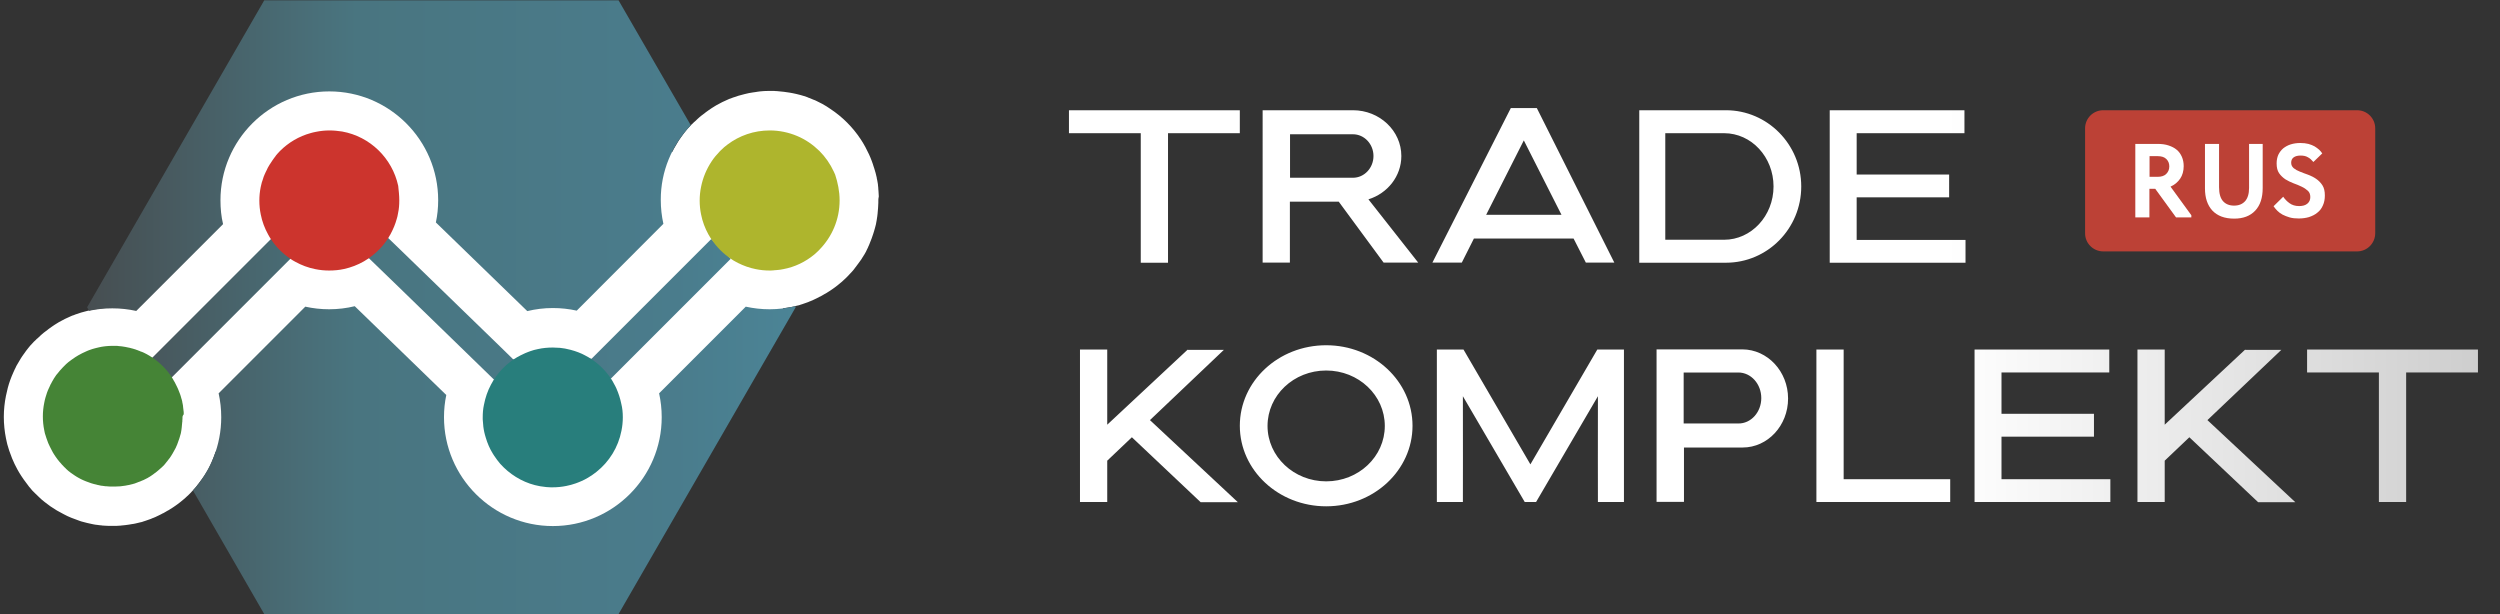 <?xml version="1.0" encoding="UTF-8"?> <svg xmlns="http://www.w3.org/2000/svg" xmlns:xlink="http://www.w3.org/1999/xlink" version="1.1" id="Слой_1" x="0px" y="0px" viewBox="0 0 1632.9 401.3" style="enable-background:new 0 0 1632.9 401.3;" xml:space="preserve"><rect x="0" y="0" width="1632.9" height="401.3" fill="#333333" stroke="none"/> <style type="text/css"> .st0{fill:#FFFFFF;} .st1{fill:url(#SVGID_1_);} .st2{fill:url(#SVGID_00000036219570816051479790000018040042423510494635_);} .st3{fill:#BC4136;} .st4{fill:#CC342D;} .st5{fill:#458436;} .st6{fill:#287E7C;} .st7{fill:#AEB52D;} .st8{fill:url(#SVGID_00000080891680798773214820000000293049828766557075_);} .st9{fill:url(#SVGID_00000124871360140843140610000008193086029938158001_);} </style> <path class="st0" d="M144.4,272.5c0,1.1,0,2.2-0.1,3.3c0,0.1,0,0.2,0,0.2c0,0.6-0.1,1.2-0.1,1.7c-0.1,1.2-0.2,2.3-0.3,3.5 c-0.1,0.6-0.1,1.1-0.2,1.7c-0.1,0.4-0.1,0.8-0.2,1.3c-0.1,0.4-0.1,0.8-0.2,1.3v0c-0.2,0.9-0.3,1.8-0.5,2.7c-0.2,0.8-0.4,1.6-0.6,2.3 c-0.2,0.7-0.4,1.4-0.6,2.1c-0.2,0.5-0.3,1-0.5,1.6c-0.6,2-1.4,4-2.2,6c-0.2,0.5-0.4,1-0.6,1.5c-0.2,0.5-0.4,0.9-0.6,1.3 c0,0,0,0.1,0,0.1l0,0c-0.2,0.5-0.5,0.9-0.7,1.4c-0.2,0.5-0.5,1-0.7,1.5c-0.4,0.7-0.8,1.4-1.2,2.1c0,0,0,0.1-0.1,0.1 c-0.3,0.5-0.6,1.1-1,1.6c-0.4,0.7-0.8,1.4-1.3,2c-0.4,0.6-0.8,1.2-1.3,1.8c-0.4,0.5-0.8,1.1-1.2,1.6c-0.2,0.2-0.3,0.5-0.5,0.7 c-0.3,0.4-0.7,0.8-1,1.3c-0.1,0.1-0.2,0.2-0.3,0.4c-0.4,0.5-0.7,0.9-1.1,1.3c-0.5,0.6-1,1.1-1.5,1.6c-0.5,0.6-1,1.1-1.5,1.6 c-0.4,0.4-0.8,0.8-1.2,1.2c-0.4,0.4-0.8,0.8-1.2,1.1c-0.8,0.8-1.6,1.5-2.5,2.2c-0.6,0.5-1.1,0.9-1.7,1.4c-0.6,0.5-1.1,0.9-1.7,1.3 c-0.5,0.4-0.9,0.7-1.4,1c-0.5,0.4-1.1,0.7-1.6,1.1c-0.6,0.4-1.2,0.8-1.9,1.2c-0.6,0.4-1.2,0.8-1.9,1.1c-0.2,0.1-0.3,0.2-0.5,0.3 c-0.4,0.2-0.8,0.5-1.2,0.7c-0.5,0.3-1,0.6-1.6,0.8c-0.1,0.1-0.2,0.1-0.3,0.2c-0.5,0.3-1.1,0.6-1.6,0.8c-0.6,0.3-1.2,0.6-1.9,0.9 c-0.2,0.1-0.4,0.2-0.6,0.3c-0.2,0.1-0.3,0.1-0.5,0.2c-0.4,0.2-0.8,0.3-1.2,0.5c0,0-0.1,0-0.1,0c-0.4,0.2-0.8,0.3-1.1,0.5 c0,0,0,0,0,0c-0.7,0.3-1.4,0.5-2,0.7c-0.7,0.2-1.3,0.5-2,0.7c-0.3,0.1-0.7,0.2-1,0.3c-0.1,0-0.1,0-0.2,0.1c-0.6,0.2-1.2,0.4-1.9,0.5 c-1,0.2-1.9,0.5-2.9,0.7h0c-0.5,0.1-1,0.2-1.5,0.3c-0.3,0-0.5,0.1-0.8,0.1c-1.5,0.3-3.1,0.5-4.6,0.7c-0.7,0.1-1.3,0.1-2,0.2 c-0.2,0-0.5,0-0.7,0.1c-1.1,0.1-2.2,0.1-3.3,0.2c-0.7,0-1.4,0-2,0c-0.8,0-1.6,0-2.4,0c-0.7,0-1.4-0.1-2.1-0.1 c-0.6,0-1.1-0.1-1.7-0.1c-0.3,0-0.6,0-0.9-0.1c-1.1-0.1-2.3-0.2-3.4-0.4c-0.1,0-0.2,0-0.3,0c-1.1-0.2-2.1-0.3-3.2-0.6 c-0.9-0.2-1.8-0.4-2.7-0.6c-0.9-0.2-1.8-0.5-2.7-0.7c-0.9-0.2-1.8-0.5-2.6-0.8c-1.7-0.6-3.4-1.2-5.1-1.9c-1.7-0.7-3.3-1.4-4.9-2.3 c-0.8-0.4-1.6-0.8-2.4-1.3c-0.7-0.4-1.5-0.8-2.2-1.2c-1.4-0.9-2.8-1.8-4.2-2.7c-0.7-0.5-1.4-1-2-1.5c-0.5-0.4-1.1-0.8-1.6-1.2 c-0.2-0.1-0.3-0.2-0.5-0.4c-0.5-0.4-1.1-0.9-1.6-1.3c-0.1-0.1-0.2-0.2-0.3-0.3c-0.4-0.4-0.9-0.8-1.3-1.2c-0.9-0.8-1.8-1.7-2.7-2.6 c-0.4-0.4-0.7-0.7-1.1-1.1c-0.2-0.2-0.5-0.5-0.7-0.7c-0.4-0.4-0.7-0.8-1-1.2c-0.2-0.2-0.3-0.3-0.4-0.5c-0.5-0.5-0.9-1-1.3-1.6 c-0.5-0.6-1-1.3-1.5-2c-1-1.3-2-2.7-2.9-4.1c-0.9-1.4-1.8-2.8-2.6-4.3c-1.3-2.4-2.5-4.8-3.5-7.3c-0.7-1.7-1.3-3.4-1.9-5.1 c-0.3-1-0.6-2-0.9-3c-0.1-0.3-0.2-0.7-0.3-1c0-0.1-0.1-0.3-0.1-0.4c-0.1-0.4-0.2-0.8-0.3-1.3c-0.2-0.8-0.4-1.6-0.5-2.3 c-0.9-4.5-1.4-9.2-1.4-14c0-4.7,0.5-9.4,1.4-13.8c0.7-3.5,1.6-7,2.8-10.3c0.6-1.7,1.3-3.3,2-4.9c0.3-0.7,0.6-1.3,0.9-2 c0.2-0.3,0.3-0.7,0.5-1c0.2-0.4,0.4-0.7,0.5-1.1c0.2-0.4,0.4-0.8,0.7-1.2c0.3-0.6,0.6-1.1,1-1.7c0.4-0.7,0.9-1.5,1.3-2.2 c0.6-0.9,1.2-1.9,1.9-2.8c0.5-0.7,1-1.4,1.5-2.1c0.5-0.6,0.9-1.2,1.4-1.8c0.9-1.2,1.9-2.3,3-3.4c0.5-0.6,1-1.1,1.6-1.6l0.9-0.9 c0.1-0.2,0.3-0.3,0.5-0.4c0.6-0.6,1.3-1.2,1.9-1.8c0.7-0.7,1.5-1.3,2.3-2c0.4-0.3,0.8-0.6,1.2-0.9c0.4-0.3,0.8-0.6,1.2-0.9 c0.2-0.1,0.4-0.3,0.6-0.5c1.3-1,2.7-1.9,4-2.8c0.5-0.3,1.1-0.7,1.6-1c0.4-0.3,0.9-0.5,1.3-0.8c2.6-1.5,5.3-2.8,8.1-4 c0.5-0.2,0.9-0.4,1.4-0.5c0.5-0.2,1-0.4,1.5-0.6c0.3-0.1,0.6-0.2,1-0.3c1.6-0.6,3.2-1.1,4.9-1.5c0.6-0.2,1.3-0.3,1.9-0.5 c0.9-0.2,1.7-0.4,2.6-0.6c0.8-0.2,1.6-0.3,2.4-0.4c0.7-0.1,1.4-0.2,2.1-0.3c0.4-0.1,0.8-0.1,1.2-0.2c0.5-0.1,1-0.1,1.5-0.2 c1.8-0.2,3.6-0.3,5.5-0.3c0.4,0,0.8,0,1.1,0c0.6,0,1.2,0,1.9,0c0.6,0,1.2,0,1.8,0.1c0.5,0,1.1,0,1.6,0.1c2.5,0.2,5,0.5,7.4,0.9 c0.7,0.1,1.5,0.3,2.2,0.4c0.8,0.2,1.5,0.3,2.3,0.5c0.6,0.1,1.1,0.3,1.6,0.4l1.2,0.3c0.7,0.2,1.3,0.4,2,0.6c0.7,0.2,1.4,0.5,2.1,0.7 c0.1,0,0.1,0,0.2,0.1c0.2,0,0.4,0.1,0.5,0.2c0.1,0,0.1,0,0.2,0.1c0.3,0.1,0.6,0.2,0.9,0.3c0.4,0.1,0.8,0.3,1.2,0.5 c0.7,0.3,1.3,0.6,2,0.8c0.2,0.1,0.5,0.2,0.7,0.3c0.5,0.2,0.9,0.4,1.4,0.7c2,0.9,3.9,2,5.7,3.1c0.3,0.2,0.6,0.4,0.9,0.6 c0.5,0.3,1,0.6,1.5,1c7.9,5.2,14.7,12,19.9,19.9c0.1,0.1,0.1,0.2,0.2,0.3c0.9,1.3,1.6,2.6,2.4,4c0.1,0.2,0.3,0.4,0.4,0.7 c0.2,0.4,0.4,0.8,0.6,1.2c0.2,0.4,0.4,0.8,0.6,1.2c0.4,0.8,0.8,1.6,1.2,2.4c0.4,0.8,0.7,1.6,1,2.3c0.6,1.4,1.1,2.9,1.6,4.3 c0.1,0.2,0.2,0.5,0.2,0.7c0.2,0.6,0.4,1.2,0.6,1.8c0.1,0.3,0.2,0.7,0.3,1c0.2,0.6,0.3,1.1,0.5,1.7c0,0.1,0,0.2,0.1,0.3 c0.2,0.8,0.4,1.6,0.6,2.5c0.1,0.4,0.2,0.7,0.2,1.1c0.1,0.5,0.2,0.9,0.3,1.4c0.1,0.6,0.2,1.1,0.3,1.7c0.1,0.6,0.2,1.1,0.2,1.7 c0.1,0.8,0.2,1.6,0.2,2.4c0,0.4,0.1,0.7,0.1,1.1c0.1,1.1,0.2,2.3,0.2,3.4v0.1C144.4,271.3,144.4,271.9,144.4,272.5z"></path> <path class="st0" d="M432,272.5c0,1.1,0,2.2-0.1,3.3c0,0.1,0,0.2,0,0.2c0,0.6-0.1,1.2-0.1,1.7c-0.1,1.2-0.2,2.3-0.3,3.5 c-0.1,0.6-0.1,1.1-0.2,1.7c-0.1,0.4-0.1,0.8-0.2,1.3c-0.1,0.4-0.1,0.8-0.2,1.3v0c-0.2,0.9-0.3,1.8-0.5,2.7c-0.2,0.8-0.4,1.6-0.6,2.3 c-0.2,0.7-0.4,1.4-0.6,2.1c-0.2,0.5-0.3,1-0.5,1.6c-0.6,2-1.4,4-2.2,6c-0.2,0.5-0.4,1-0.6,1.5c-0.2,0.5-0.4,0.9-0.6,1.3 c0,0,0,0.1,0,0.1l0,0c-0.2,0.5-0.5,0.9-0.7,1.4c-0.2,0.5-0.5,1-0.7,1.5c-0.4,0.7-0.8,1.4-1.2,2.1c0,0,0,0.1-0.1,0.1 c-0.3,0.5-0.6,1.1-1,1.6c-0.4,0.7-0.8,1.4-1.3,2c-0.4,0.6-0.8,1.2-1.3,1.8c-0.4,0.5-0.8,1.1-1.2,1.6c-0.2,0.2-0.3,0.5-0.5,0.7 c-0.3,0.4-0.7,0.8-1,1.3c-0.1,0.1-0.2,0.2-0.3,0.4c-0.4,0.5-0.7,0.9-1.1,1.3c-0.5,0.6-1,1.1-1.5,1.6c-0.5,0.6-1,1.1-1.5,1.6 c-0.4,0.4-0.8,0.8-1.2,1.2c-0.4,0.4-0.8,0.8-1.2,1.1c-0.8,0.8-1.6,1.5-2.5,2.2c-0.6,0.5-1.1,0.9-1.7,1.4c-0.6,0.5-1.1,0.9-1.7,1.3 c-0.5,0.4-0.9,0.7-1.4,1c-0.5,0.4-1.1,0.7-1.6,1.1c-0.6,0.4-1.2,0.8-1.9,1.2c-0.6,0.4-1.2,0.8-1.9,1.1c-0.2,0.1-0.3,0.2-0.5,0.3 c-0.4,0.2-0.8,0.5-1.2,0.7c-0.5,0.3-1,0.6-1.6,0.8c-0.1,0.1-0.2,0.1-0.3,0.2c-0.5,0.3-1.1,0.6-1.6,0.8c-0.6,0.3-1.2,0.6-1.9,0.9 c-0.2,0.1-0.4,0.2-0.6,0.3c-0.2,0.1-0.3,0.1-0.5,0.2c-0.4,0.2-0.8,0.3-1.2,0.5c0,0-0.1,0-0.1,0c-0.4,0.2-0.8,0.3-1.1,0.5 c0,0,0,0,0,0c-0.7,0.3-1.4,0.5-2,0.7c-0.7,0.2-1.3,0.5-2,0.7c-0.3,0.1-0.7,0.2-1,0.3c-0.1,0-0.1,0-0.2,0.1c-0.6,0.2-1.2,0.4-1.9,0.5 c-1,0.2-1.9,0.5-2.9,0.7h0c-0.5,0.1-1,0.2-1.5,0.3c-0.3,0-0.5,0.1-0.8,0.1c-1.5,0.3-3.1,0.5-4.6,0.7c-0.7,0.1-1.3,0.1-2,0.2 c-0.2,0-0.5,0-0.7,0.1c-1.1,0.1-2.2,0.1-3.3,0.2c-0.7,0-1.4,0-2,0c-0.8,0-1.6,0-2.4,0c-0.7,0-1.4-0.1-2.1-0.1 c-0.6,0-1.1-0.1-1.7-0.1c-0.3,0-0.6,0-0.9-0.1c-1.1-0.1-2.3-0.2-3.4-0.4c-0.1,0-0.2,0-0.3,0c-1.1-0.2-2.1-0.3-3.2-0.6 c-0.9-0.2-1.8-0.4-2.7-0.6c-0.9-0.2-1.8-0.5-2.7-0.7c-0.9-0.2-1.8-0.5-2.6-0.8c-1.7-0.6-3.4-1.2-5.1-1.9c-1.7-0.7-3.3-1.4-4.9-2.3 c-0.8-0.4-1.6-0.8-2.4-1.3c-0.7-0.4-1.5-0.8-2.2-1.2c-1.4-0.9-2.8-1.8-4.2-2.7c-0.7-0.5-1.4-1-2-1.5c-0.5-0.4-1.1-0.8-1.6-1.2 c-0.2-0.1-0.3-0.2-0.5-0.4c-0.5-0.4-1.1-0.9-1.6-1.3c-0.1-0.1-0.2-0.2-0.3-0.3c-0.4-0.4-0.9-0.8-1.3-1.2c-0.9-0.8-1.8-1.7-2.7-2.6 c-0.4-0.4-0.7-0.7-1.1-1.1c-0.2-0.2-0.5-0.5-0.7-0.7c-0.4-0.4-0.7-0.8-1-1.2c-0.2-0.2-0.3-0.3-0.4-0.5c-0.5-0.5-0.9-1-1.3-1.6 c-0.5-0.6-1-1.3-1.5-2c-1-1.3-2-2.7-2.9-4.1c-0.9-1.4-1.8-2.8-2.6-4.3c-1.3-2.4-2.5-4.8-3.5-7.3c-0.7-1.7-1.3-3.4-1.9-5.1 c-0.3-1-0.6-2-0.9-3c-0.1-0.3-0.2-0.7-0.3-1c0-0.1-0.1-0.3-0.1-0.4c-0.1-0.4-0.2-0.8-0.3-1.3c-0.2-0.8-0.4-1.6-0.5-2.3 c-0.9-4.5-1.4-9.2-1.4-14c0-4.7,0.5-9.4,1.4-13.8c0.7-3.5,1.6-7,2.8-10.3c0.6-1.7,1.3-3.3,2-4.9c0.3-0.7,0.6-1.3,0.9-2 c0.2-0.3,0.3-0.7,0.5-1c0.2-0.4,0.4-0.7,0.5-1.1c0.2-0.4,0.4-0.8,0.7-1.2c0.3-0.6,0.6-1.1,1-1.7c0.4-0.7,0.9-1.5,1.3-2.2 c0.6-0.9,1.2-1.9,1.9-2.8c0.5-0.7,1-1.4,1.5-2.1c0.5-0.6,0.9-1.2,1.4-1.8c0.9-1.2,1.9-2.3,3-3.4c0.5-0.6,1-1.1,1.6-1.6l0.9-0.9 c0.1-0.2,0.3-0.3,0.5-0.4c0.6-0.6,1.3-1.2,1.9-1.8c0.7-0.7,1.5-1.3,2.3-2c0.4-0.3,0.8-0.6,1.2-0.9c0.4-0.3,0.8-0.6,1.2-0.9 c0.2-0.1,0.4-0.3,0.6-0.5c1.3-1,2.7-1.9,4-2.8c0.5-0.3,1.1-0.7,1.6-1c0.4-0.3,0.9-0.5,1.3-0.8c2.6-1.5,5.3-2.8,8.1-4 c0.5-0.2,0.9-0.4,1.4-0.5c0.5-0.2,1-0.4,1.5-0.6c0.3-0.1,0.6-0.2,1-0.3c1.6-0.6,3.2-1.1,4.9-1.5c0.6-0.2,1.3-0.3,1.9-0.5 c0.9-0.2,1.7-0.4,2.6-0.6c0.8-0.2,1.6-0.3,2.4-0.4c0.7-0.1,1.4-0.2,2.1-0.3c0.4-0.1,0.8-0.1,1.2-0.2c0.5-0.1,1-0.1,1.5-0.2 c1.8-0.2,3.6-0.3,5.5-0.3c0.4,0,0.8,0,1.1,0c0.6,0,1.2,0,1.9,0c0.6,0,1.2,0,1.8,0.1c0.5,0,1.1,0,1.6,0.1c2.5,0.2,5,0.5,7.4,0.9 c0.7,0.1,1.5,0.3,2.2,0.4c0.8,0.2,1.5,0.3,2.3,0.5c0.6,0.1,1.1,0.3,1.6,0.4l1.2,0.3c0.7,0.2,1.3,0.4,2,0.6c0.7,0.2,1.4,0.5,2.1,0.7 c0.1,0,0.1,0,0.2,0.1c0.2,0,0.4,0.1,0.5,0.2c0.1,0,0.1,0,0.2,0.1c0.3,0.1,0.6,0.2,0.9,0.3c0.4,0.1,0.8,0.3,1.2,0.5 c0.7,0.3,1.3,0.6,2,0.8c0.2,0.1,0.5,0.2,0.7,0.3c0.5,0.2,0.9,0.4,1.4,0.7c2,0.9,3.9,2,5.7,3.1c0.3,0.2,0.6,0.4,0.9,0.6 c0.5,0.3,1,0.6,1.5,1c7.9,5.2,14.7,12,19.9,19.9c0.1,0.1,0.1,0.2,0.2,0.3c0.9,1.3,1.6,2.6,2.4,4c0.1,0.2,0.3,0.4,0.4,0.7 c0.2,0.4,0.4,0.8,0.6,1.2c0.2,0.4,0.4,0.8,0.6,1.2c0.4,0.8,0.8,1.6,1.2,2.4c0.4,0.8,0.7,1.6,1,2.3c0.6,1.4,1.1,2.9,1.6,4.3 c0.1,0.2,0.2,0.5,0.2,0.7c0.2,0.6,0.4,1.2,0.6,1.8c0.1,0.3,0.2,0.7,0.3,1c0.2,0.6,0.3,1.1,0.5,1.7c0,0.1,0,0.2,0.1,0.3 c0.2,0.8,0.4,1.6,0.6,2.5c0.1,0.4,0.2,0.7,0.2,1.1c0.1,0.5,0.2,0.9,0.3,1.4c0.1,0.6,0.2,1.1,0.3,1.7c0.1,0.6,0.2,1.1,0.2,1.7 c0.1,0.8,0.2,1.6,0.2,2.4c0,0.4,0.1,0.7,0.1,1.1c0.1,1.1,0.2,2.3,0.2,3.4v0.1C432,271.3,432,271.9,432,272.5z"></path> <path class="st0" d="M573.7,130.9c0,1.1,0,2.2-0.1,3.3c0,0.1,0,0.2,0,0.2c0,0.6-0.1,1.2-0.1,1.7c-0.1,1.2-0.2,2.3-0.3,3.5 c-0.1,0.6-0.1,1.1-0.2,1.7c-0.1,0.4-0.1,0.8-0.2,1.3c-0.1,0.4-0.1,0.8-0.2,1.3v0c-0.2,0.9-0.3,1.8-0.5,2.7c-0.2,0.8-0.4,1.6-0.6,2.3 c-0.2,0.7-0.4,1.4-0.6,2.1c-0.2,0.5-0.3,1-0.5,1.6c-0.6,2-1.4,4-2.2,6c-0.2,0.5-0.4,1-0.6,1.5c-0.2,0.5-0.4,0.9-0.6,1.3 c0,0,0,0.1,0,0.1l0,0c-0.2,0.5-0.5,0.9-0.7,1.4c-0.2,0.5-0.5,1-0.7,1.5c-0.4,0.7-0.8,1.4-1.2,2.1c0,0,0,0.1-0.1,0.1 c-0.3,0.5-0.6,1.1-1,1.6c-0.4,0.7-0.8,1.4-1.3,2c-0.4,0.6-0.8,1.2-1.3,1.8c-0.4,0.5-0.8,1.1-1.2,1.6c-0.2,0.2-0.3,0.5-0.5,0.7 c-0.3,0.4-0.7,0.8-1,1.3c-0.1,0.1-0.2,0.2-0.3,0.4c-0.4,0.5-0.7,0.9-1.1,1.3c-0.5,0.6-1,1.1-1.5,1.6c-0.5,0.6-1,1.1-1.5,1.6 c-0.4,0.4-0.8,0.8-1.2,1.2c-0.4,0.4-0.8,0.8-1.2,1.1c-0.8,0.8-1.6,1.5-2.5,2.2c-0.6,0.5-1.1,0.9-1.7,1.4c-0.6,0.5-1.1,0.9-1.7,1.3 c-0.5,0.4-0.9,0.7-1.4,1c-0.5,0.4-1.1,0.7-1.6,1.1c-0.6,0.4-1.2,0.8-1.9,1.2c-0.6,0.4-1.2,0.8-1.9,1.1c-0.2,0.1-0.3,0.2-0.5,0.3 c-0.4,0.2-0.8,0.5-1.2,0.7c-0.5,0.3-1,0.6-1.6,0.8c-0.1,0.1-0.2,0.1-0.3,0.2c-0.5,0.3-1.1,0.6-1.6,0.8c-0.6,0.3-1.2,0.6-1.9,0.9 c-0.2,0.1-0.4,0.2-0.6,0.3c-0.2,0.1-0.3,0.1-0.5,0.2c-0.4,0.2-0.8,0.3-1.2,0.5c0,0-0.1,0-0.1,0c-0.4,0.2-0.8,0.3-1.1,0.5 c0,0,0,0,0,0c-0.7,0.3-1.4,0.5-2,0.7c-0.7,0.2-1.3,0.5-2,0.7c-0.3,0.1-0.7,0.2-1,0.3c-0.1,0-0.1,0-0.2,0.1c-0.6,0.2-1.2,0.4-1.9,0.5 c-1,0.2-1.9,0.5-2.9,0.7h0c-0.5,0.1-1,0.2-1.5,0.3c-0.3,0-0.5,0.1-0.8,0.1c-1.5,0.3-3.1,0.5-4.6,0.7c-0.7,0.1-1.3,0.1-2,0.2 c-0.2,0-0.5,0-0.7,0.1c-1.1,0.1-2.2,0.1-3.3,0.2c-0.7,0-1.4,0-2,0c-0.8,0-1.6,0-2.4,0c-0.7,0-1.4-0.1-2.1-0.1 c-0.6,0-1.1-0.1-1.7-0.1c-0.3,0-0.6,0-0.9-0.1c-1.1-0.1-2.3-0.2-3.4-0.4c-0.1,0-0.2,0-0.3,0c-1.1-0.2-2.1-0.3-3.2-0.6 c-0.9-0.2-1.8-0.4-2.7-0.6c-0.9-0.2-1.8-0.5-2.7-0.7c-0.9-0.2-1.8-0.5-2.6-0.8c-1.7-0.6-3.4-1.2-5.1-1.9c-1.7-0.7-3.3-1.4-4.9-2.3 c-0.8-0.4-1.6-0.8-2.4-1.3c-0.7-0.4-1.5-0.8-2.2-1.2c-1.4-0.9-2.8-1.8-4.2-2.7c-0.7-0.5-1.4-1-2-1.5c-0.5-0.4-1.1-0.8-1.6-1.2 c-0.2-0.1-0.3-0.2-0.5-0.4c-0.5-0.4-1.1-0.9-1.6-1.3c-0.1-0.1-0.2-0.2-0.3-0.3c-0.4-0.4-0.9-0.8-1.3-1.2c-0.9-0.8-1.8-1.7-2.7-2.6 c-0.4-0.4-0.7-0.7-1.1-1.1c-0.2-0.2-0.5-0.5-0.7-0.7c-0.4-0.4-0.7-0.8-1-1.2c-0.2-0.2-0.3-0.3-0.4-0.5c-0.5-0.5-0.9-1-1.3-1.6 c-0.5-0.6-1-1.3-1.5-2c-1-1.3-2-2.7-2.9-4.1c-0.9-1.4-1.8-2.8-2.6-4.3c-1.3-2.4-2.5-4.8-3.5-7.3c-0.7-1.7-1.3-3.4-1.9-5.1 c-0.3-1-0.6-2-0.9-3c-0.1-0.3-0.2-0.7-0.3-1c0-0.1-0.1-0.3-0.1-0.4c-0.1-0.4-0.2-0.8-0.3-1.3c-0.2-0.8-0.4-1.6-0.5-2.3 c-0.9-4.5-1.4-9.2-1.4-14c0-4.7,0.5-9.4,1.4-13.8c0.7-3.5,1.6-7,2.8-10.3c0.6-1.7,1.3-3.3,2-4.9c0.3-0.7,0.6-1.3,0.9-2 c0.2-0.3,0.3-0.7,0.5-1c0.2-0.4,0.4-0.7,0.5-1.1c0.2-0.4,0.4-0.8,0.7-1.2c0.3-0.6,0.6-1.1,1-1.7c0.4-0.7,0.9-1.5,1.3-2.2 c0.6-0.9,1.2-1.9,1.9-2.8c0.5-0.7,1-1.4,1.5-2.1c0.5-0.6,0.9-1.2,1.4-1.8c0.9-1.2,1.9-2.3,3-3.4c0.5-0.6,1-1.1,1.6-1.6l0.9-0.9 c0.1-0.2,0.3-0.3,0.5-0.4c0.6-0.6,1.3-1.2,1.9-1.8c0.7-0.7,1.5-1.3,2.3-2c0.4-0.3,0.8-0.6,1.2-0.9c0.4-0.3,0.8-0.6,1.2-0.9 c0.2-0.1,0.4-0.3,0.6-0.5c1.3-1,2.7-1.9,4-2.8c0.5-0.3,1.1-0.7,1.6-1c0.4-0.3,0.9-0.5,1.3-0.8c2.6-1.5,5.3-2.8,8.1-4 c0.5-0.2,0.9-0.4,1.4-0.5c0.5-0.2,1-0.4,1.5-0.6c0.3-0.1,0.6-0.2,1-0.3c1.6-0.6,3.2-1.1,4.9-1.5c0.6-0.2,1.3-0.3,1.9-0.5 c0.9-0.2,1.7-0.4,2.6-0.6c0.8-0.2,1.6-0.3,2.4-0.4c0.7-0.1,1.4-0.2,2.1-0.3c0.4-0.1,0.8-0.1,1.2-0.2c0.5-0.1,1-0.1,1.5-0.2 c1.8-0.2,3.6-0.3,5.5-0.3c0.4,0,0.8,0,1.1,0c0.6,0,1.2,0,1.9,0c0.6,0,1.2,0,1.8,0.1c0.5,0,1.1,0,1.6,0.1c2.5,0.2,5,0.5,7.4,0.9 c0.7,0.1,1.5,0.3,2.2,0.4c0.8,0.2,1.5,0.3,2.3,0.5c0.6,0.1,1.1,0.3,1.6,0.4l1.2,0.3c0.7,0.2,1.3,0.4,2,0.6c0.7,0.2,1.4,0.5,2.1,0.7 c0.1,0,0.1,0,0.2,0.1c0.2,0,0.4,0.1,0.5,0.2c0.1,0,0.1,0,0.2,0.1c0.3,0.1,0.6,0.2,0.9,0.3c0.4,0.1,0.8,0.3,1.2,0.5 c0.7,0.3,1.3,0.6,2,0.8c0.2,0.1,0.5,0.2,0.7,0.3c0.5,0.2,0.9,0.4,1.4,0.7c2,0.9,3.9,2,5.7,3.1c0.3,0.2,0.6,0.4,0.9,0.6 c0.5,0.3,1,0.6,1.5,1c7.9,5.2,14.7,12,19.9,19.9c0.1,0.1,0.1,0.2,0.2,0.3c0.9,1.3,1.6,2.6,2.4,4c0.1,0.2,0.3,0.4,0.4,0.7 c0.2,0.4,0.4,0.8,0.6,1.2c0.2,0.4,0.4,0.8,0.6,1.2c0.4,0.8,0.8,1.6,1.2,2.4c0.4,0.8,0.7,1.6,1,2.3c0.6,1.4,1.1,2.9,1.6,4.3 c0.1,0.2,0.2,0.5,0.2,0.7c0.2,0.6,0.4,1.2,0.6,1.8c0.1,0.3,0.2,0.7,0.3,1c0.2,0.6,0.3,1.1,0.5,1.7c0,0.1,0,0.2,0.1,0.3 c0.2,0.8,0.4,1.6,0.6,2.5c0.1,0.4,0.2,0.7,0.2,1.1c0.1,0.5,0.2,0.9,0.3,1.4c0.1,0.6,0.2,1.1,0.3,1.7c0.1,0.6,0.2,1.1,0.2,1.7 c0.1,0.8,0.2,1.6,0.2,2.4c0,0.4,0.1,0.7,0.1,1.1c0.1,1.1,0.2,2.3,0.2,3.4v0.1C573.7,129.7,573.7,130.3,573.7,130.9z"></path> <path class="st0" d="M286,130.9c0,1.1,0,2.2-0.1,3.3c0,0.1,0,0.2,0,0.2c0,0.6-0.1,1.2-0.1,1.7c-0.1,1.2-0.2,2.3-0.3,3.5 c-0.1,0.6-0.1,1.1-0.2,1.7c-0.1,0.4-0.1,0.8-0.2,1.3c-0.1,0.4-0.1,0.8-0.2,1.3v0c-0.2,0.9-0.3,1.8-0.5,2.7c-0.2,0.8-0.4,1.6-0.6,2.3 c-0.2,0.7-0.4,1.4-0.6,2.1c-0.2,0.5-0.3,1-0.5,1.6c-0.6,2-1.4,4-2.2,6c-0.2,0.5-0.4,1-0.6,1.5c-0.2,0.5-0.4,0.9-0.6,1.3 c0,0,0,0.1,0,0.1l0,0c-0.2,0.5-0.5,0.9-0.7,1.4c-0.2,0.5-0.5,1-0.7,1.5c-0.4,0.7-0.8,1.4-1.2,2.1c0,0,0,0.1-0.1,0.1 c-0.3,0.5-0.6,1.1-1,1.6c-0.4,0.7-0.8,1.4-1.3,2c-0.4,0.6-0.8,1.2-1.3,1.8c-0.4,0.5-0.8,1.1-1.2,1.6c-0.2,0.2-0.3,0.5-0.5,0.7 c-0.3,0.4-0.7,0.8-1,1.3c-0.1,0.1-0.2,0.2-0.3,0.4c-0.4,0.5-0.7,0.9-1.1,1.3c-0.5,0.6-1,1.1-1.5,1.6c-0.5,0.6-1,1.1-1.5,1.6 c-0.4,0.4-0.8,0.8-1.2,1.2c-0.4,0.4-0.8,0.8-1.2,1.1c-0.8,0.8-1.6,1.5-2.5,2.2c-0.6,0.5-1.1,0.9-1.7,1.4c-0.6,0.5-1.1,0.9-1.7,1.3 c-0.5,0.4-0.9,0.7-1.4,1c-0.5,0.4-1.1,0.7-1.6,1.1c-0.6,0.4-1.2,0.8-1.9,1.2c-0.6,0.4-1.2,0.8-1.9,1.1c-0.2,0.1-0.3,0.2-0.5,0.3 c-0.4,0.2-0.8,0.5-1.2,0.7c-0.5,0.3-1,0.6-1.6,0.8c-0.1,0.1-0.2,0.1-0.3,0.2c-0.5,0.3-1.1,0.6-1.6,0.8c-0.6,0.3-1.2,0.6-1.9,0.9 c-0.2,0.1-0.4,0.2-0.6,0.3c-0.2,0.1-0.3,0.1-0.5,0.2c-0.4,0.2-0.8,0.3-1.2,0.5c0,0-0.1,0-0.1,0c-0.4,0.2-0.8,0.3-1.1,0.5 c0,0,0,0,0,0c-0.7,0.3-1.4,0.5-2,0.7c-0.7,0.2-1.3,0.5-2,0.7c-0.3,0.1-0.7,0.2-1,0.3c-0.1,0-0.1,0-0.2,0.1c-0.6,0.2-1.2,0.4-1.9,0.5 c-1,0.2-1.9,0.5-2.9,0.7h0c-0.5,0.1-1,0.2-1.5,0.3c-0.3,0-0.5,0.1-0.8,0.1c-1.5,0.3-3.1,0.5-4.6,0.7c-0.7,0.1-1.3,0.1-2,0.2 c-0.2,0-0.5,0-0.7,0.1c-1.1,0.1-2.2,0.1-3.3,0.2c-0.7,0-1.4,0-2,0c-0.8,0-1.6,0-2.4,0c-0.7,0-1.4-0.1-2.1-0.1 c-0.6,0-1.1-0.1-1.7-0.1c-0.3,0-0.6,0-0.9-0.1c-1.1-0.1-2.3-0.2-3.4-0.4c-0.1,0-0.2,0-0.3,0c-1.1-0.2-2.1-0.3-3.2-0.6 c-0.9-0.2-1.8-0.4-2.7-0.6c-0.9-0.2-1.8-0.5-2.7-0.7c-0.9-0.2-1.8-0.5-2.6-0.8c-1.7-0.6-3.4-1.2-5.1-1.9c-1.7-0.7-3.3-1.4-4.9-2.3 c-0.8-0.4-1.6-0.8-2.4-1.3c-0.7-0.4-1.5-0.8-2.2-1.2c-1.4-0.9-2.8-1.8-4.2-2.7c-0.7-0.5-1.4-1-2-1.5c-0.5-0.4-1.1-0.8-1.6-1.2 c-0.2-0.1-0.3-0.2-0.5-0.4c-0.5-0.4-1.1-0.9-1.6-1.3c-0.1-0.1-0.2-0.2-0.3-0.3c-0.4-0.4-0.9-0.8-1.3-1.2c-0.9-0.8-1.8-1.7-2.7-2.6 c-0.4-0.4-0.7-0.7-1.1-1.1c-0.2-0.2-0.5-0.5-0.7-0.7c-0.4-0.4-0.7-0.8-1-1.2c-0.2-0.2-0.3-0.3-0.4-0.5c-0.5-0.5-0.9-1-1.3-1.6 c-0.5-0.6-1-1.3-1.5-2c-1-1.3-2-2.7-2.9-4.1c-0.9-1.4-1.8-2.8-2.6-4.3c-1.3-2.4-2.5-4.8-3.5-7.3c-0.7-1.7-1.3-3.4-1.9-5.1 c-0.3-1-0.6-2-0.9-3c-0.1-0.3-0.2-0.7-0.3-1c0-0.1-0.1-0.3-0.1-0.4c-0.1-0.4-0.2-0.8-0.3-1.3c-0.2-0.8-0.4-1.6-0.5-2.3 c-0.9-4.5-1.4-9.2-1.4-14c0-4.7,0.5-9.4,1.4-13.8c0.7-3.5,1.6-7,2.8-10.3c0.6-1.7,1.3-3.3,2-4.9c0.3-0.7,0.6-1.3,0.9-2 c0.2-0.3,0.3-0.7,0.5-1c0.2-0.4,0.4-0.7,0.5-1.1c0.2-0.4,0.4-0.8,0.7-1.2c0.3-0.6,0.6-1.1,1-1.7c0.4-0.7,0.9-1.5,1.3-2.2 c0.6-0.9,1.2-1.9,1.9-2.8c0.5-0.7,1-1.4,1.5-2.1c0.5-0.6,0.9-1.2,1.4-1.8c0.9-1.2,1.9-2.3,3-3.4c0.5-0.6,1-1.1,1.6-1.6l0.9-0.9 c0.1-0.2,0.3-0.3,0.5-0.4c0.6-0.6,1.3-1.2,1.9-1.8c0.7-0.7,1.5-1.3,2.3-2c0.4-0.3,0.8-0.6,1.2-0.9c0.4-0.3,0.8-0.6,1.2-0.9 c0.2-0.1,0.4-0.3,0.6-0.5c1.3-1,2.7-1.9,4-2.8c0.5-0.3,1.1-0.7,1.6-1c0.4-0.3,0.9-0.5,1.3-0.8c2.6-1.5,5.3-2.8,8.1-4 c0.5-0.2,0.9-0.4,1.4-0.5c0.5-0.2,1-0.4,1.5-0.6c0.3-0.1,0.6-0.2,1-0.3c1.6-0.6,3.2-1.1,4.9-1.5c0.6-0.2,1.3-0.3,1.9-0.5 c0.9-0.2,1.7-0.4,2.6-0.6c0.8-0.2,1.6-0.3,2.4-0.4c0.7-0.1,1.4-0.2,2.1-0.3c0.4-0.1,0.8-0.1,1.2-0.2c0.5-0.1,1-0.1,1.5-0.2 c1.8-0.2,3.6-0.3,5.5-0.3c0.4,0,0.8,0,1.1,0c0.6,0,1.2,0,1.9,0c0.6,0,1.2,0,1.8,0.1c0.5,0,1.1,0,1.6,0.1c2.5,0.2,5,0.5,7.4,0.9 c0.7,0.1,1.5,0.3,2.2,0.4c0.8,0.2,1.5,0.3,2.3,0.5c0.6,0.1,1.1,0.3,1.6,0.4l1.2,0.3c0.7,0.2,1.3,0.4,2,0.6c0.7,0.2,1.4,0.5,2.1,0.7 c0.1,0,0.1,0,0.2,0.1c0.2,0,0.4,0.1,0.5,0.2c0.1,0,0.1,0,0.2,0.1c0.3,0.1,0.6,0.2,0.9,0.3c0.4,0.1,0.8,0.3,1.2,0.5 c0.7,0.3,1.3,0.6,2,0.8c0.2,0.1,0.5,0.2,0.7,0.3c0.5,0.2,0.9,0.4,1.4,0.7c2,0.9,3.9,2,5.7,3.1c0.3,0.2,0.6,0.4,0.9,0.6 c0.5,0.3,1,0.6,1.5,1c7.9,5.2,14.7,12,19.9,19.9c0.1,0.1,0.1,0.2,0.2,0.3c0.9,1.3,1.6,2.6,2.4,4c0.1,0.2,0.3,0.4,0.4,0.7 c0.2,0.4,0.4,0.8,0.6,1.2c0.2,0.4,0.4,0.8,0.6,1.2c0.4,0.8,0.8,1.6,1.2,2.4c0.4,0.8,0.7,1.6,1,2.3c0.6,1.4,1.1,2.9,1.6,4.3 c0.1,0.2,0.2,0.5,0.2,0.7c0.2,0.6,0.4,1.2,0.6,1.8c0.1,0.3,0.2,0.7,0.3,1c0.2,0.6,0.3,1.1,0.5,1.7c0,0.1,0,0.2,0.1,0.3 c0.2,0.8,0.4,1.6,0.6,2.5c0.1,0.4,0.2,0.7,0.2,1.1c0.1,0.5,0.2,0.9,0.3,1.4c0.1,0.6,0.2,1.1,0.3,1.7c0.1,0.6,0.2,1.1,0.2,1.7 c0.1,0.8,0.2,1.6,0.2,2.4c0,0.4,0.1,0.7,0.1,1.1c0.1,1.1,0.2,2.3,0.2,3.4v0.1C286,129.7,286,130.3,286,130.9z"></path> <path class="st0" d="M134.3,104.1c-1.1,1.6-77.4,134.1-77.4,134.1l112.3,76.1c0,0,129.9,59.1,131.5,59.1c1.6,0,76.4-14.3,76.4-14.3 l62.1-44.8l38-72.3l80.7-95.6l-4.4-40.8l-51-28l-42.4,7.5l-17.2,14.1l-48.5-0.7l-120-26.6l-51.2-20.2h-67.8L134.3,104.1z"></path> <linearGradient id="SVGID_1_" gradientUnits="userSpaceOnUse" x1="56.89" y1="200.667" x2="519.76" y2="200.667"> <stop offset="0" style="stop-color:#474E51"></stop> <stop offset="0.38" style="stop-color:#497580"></stop> <stop offset="0.83" style="stop-color:#4A7C8C"></stop> <stop offset="1" style="stop-color:#4B8496"></stop> </linearGradient> <path class="st1" d="M519.4,200c-5.4,1.3-11,2-16.7,2c-5.4,0-10.6-0.6-15.6-1.7l-56.6,56.6c1.1,5,1.7,10.2,1.7,15.6 c0,39.2-31.9,71.1-71.1,71.1c-39.2,0-71.1-31.9-71.1-71.1c0-5,0.5-9.8,1.5-14.5L231.7,200c-5.3,1.3-10.9,2-16.7,2 c-5.4,0-10.6-0.6-15.6-1.7l-56.6,56.6c1.1,5,1.7,10.2,1.7,15.6c0,18.4-7,35.2-18.5,47.8l46.6,80.8H404l115.7-200.4L519.4,200z M451.2,81.8L404,0.2H172.6L56.9,200.7l1.3,2.3c4.9-1.1,10-1.6,15.2-1.6c5.4,0,10.6,0.6,15.6,1.7l56.7-56.7 c-1.2-5-1.7-10.2-1.7-15.6c0-39.2,31.9-71.1,71.1-71.1c39.2,0,71.1,31.9,71.1,71.1c0,5-0.5,9.8-1.5,14.5l59.7,57.9 c5.4-1.3,10.9-2,16.7-2c5.4,0,10.6,0.6,15.6,1.7l56.6-56.7c-1.1-5-1.7-10.2-1.7-15.6C431.5,111.9,439,94.6,451.2,81.8z M477.3,169 l-78.2,78.2l-76.6,0.6l-18-17.5L258.9,186l-18-17.4l-51.2,0.4l-8.6,8.6l-9.1,9.1l-60.4,60.4l-12.8-12.8l78.2-78.2l76.6-0.6l8.8,8.5 l64.1,62.2l8.7,8.5l51.2-0.4l78.2-78.2L477.3,169z"></path> <g> <linearGradient id="SVGID_00000122720389340387890370000009648870861056927125_" gradientUnits="userSpaceOnUse" x1="698.246" y1="200.666" x2="1618.496" y2="200.666"> <stop offset="0" style="stop-color:#FFFFFF"></stop> <stop offset="0.17" style="stop-color:#FFFFFF"></stop> <stop offset="0.623" style="stop-color:#FFFFFF"></stop> <stop offset="1" style="stop-color:#CECECE"></stop> </linearGradient> <path style="fill:url(#SVGID_00000122720389340387890370000009648870861056927125_);" d="M698.2,87V72h111.6v15h-46.9v84.6h-17.8 V87L698.2,87z M1195.1,72v99.6h88.7v-14.9h-71.1v-27.8h60.4V114h-60.4V87h70.4V72H1195.1z M1289.7,228.3v99.6h88.7v-14.9h-71.1 v-27.8h60.4v-14.9h-60.4v-27h70.4v-15H1289.7z M1204.2,228.3h-17.8v99.6h87.4v-14.9h-69.6V228.3z M1553.8,243.3v84.6h17.8v-84.6 h46.9v-15h-111.6v15L1553.8,243.3z M866.2,242c-21.2,0-38.3,16.2-38.3,36.2s17.2,36.2,38.3,36.2c21.2,0,38.3-16.2,38.3-36.2 S887.4,242,866.2,242z M922.6,278.1c0,29-25.2,52.6-56.4,52.6c-31.1,0-56.4-23.5-56.4-52.6s25.2-52.6,56.4-52.6 C897.4,225.5,922.6,249.1,922.6,278.1z M1054.4,171.5h-18.6l-8-15.7h-65.1l-7.9,15.7h-19.2l51.2-100.9h17L1054.4,171.5z M1019.9,140.3l-24.6-48.6l-24.6,48.6H1019.9z M775.8,228.3l-52.6,49.1v-49.1h-17.8v99.6h17.8v-27l16.1-15.3l0,0l44.9,42.4l0,0 h24.3l0,0l-57.4-53.6l0,0l48.3-45.9H775.8z M1466.5,228.3l-52.6,49.1v-49.1h-17.8v99.6h17.8v-27l16.1-15.3h0l44.9,42.4l0,0h24.3 l0,0l-57.4-53.6l0,0l48.3-45.9H1466.5z M955.9,228.3h-17.4v99.6c0,0,17,0,17,0c0.1,0,0-52.5,0-69.1l40.4,69.1h3.7l0,0h3.7 l40.4-69.1c0,16.6-0.1,69.1,0,69.1c0.1,0,17,0,17,0v-99.6h-17.4l-43.7,75L955.9,228.3z M1167.9,260.3c0,17.7-13.3,32-29.7,32h-38.3 v35.5H1082v-99.6h56.1C1154.5,228.3,1167.9,242.6,1167.9,260.3z M1150.4,260c0-9.2-6.7-16.7-15-16.7h-35.7v33.3h35.7 C1143.7,276.7,1150.4,269.2,1150.4,260z M1176.5,121.8c0,27.5-22,49.8-49.2,49.8h-56.6V72h56.6C1154.4,72,1176.5,94.3,1176.5,121.8 z M1158.4,121.8c0-19.2-14.4-34.8-32.3-34.8h-38.4v69.6h38.4C1143.9,156.6,1158.4,141,1158.4,121.8z M926.3,171.5h-22.6l-29.3-39.8 h-31.9v39.8h-17.8V72h59c17.4,0,31.6,13.4,31.6,29.9c0,13.2-9,24.4-21.5,28.3L926.3,171.5z M897.1,101.9c0-7.8-6-14.2-13.4-14.2 h-41.1v28.4h41.1C891.1,116.1,897.1,109.7,897.1,101.9z"></path> </g> <g> <path class="st3" d="M1539.6,164.2h-165.9c-6.5,0-11.8-5.3-11.8-11.8V83.8c0-6.5,5.3-11.8,11.8-11.8h165.9 c6.5,0,11.8,5.3,11.8,11.8v68.5C1551.4,158.9,1546.1,164.2,1539.6,164.2z"></path> <g> <path class="st0" d="M1409.4,94c2.6,0,4.9,0.3,7,1c2.1,0.7,3.9,1.6,5.3,2.8c1.5,1.2,2.6,2.8,3.4,4.6c0.8,1.8,1.2,3.9,1.2,6.1 c0,3.2-0.8,6-2.3,8.2c-1.6,2.3-3.6,4-6.3,5.2l13.6,18.7v1.4h-10l-13.6-18.7h-3.8v18.7h-9.2V94H1409.4z M1409.2,115.5 c2.5,0,4.4-0.6,5.7-1.9c1.3-1.3,2-2.9,2-4.9c0-1.9-0.6-3.5-1.9-4.8c-1.3-1.3-3.2-1.9-5.6-1.9h-5.4v13.5H1409.2z"></path> <path class="st0" d="M1459.3,142.8c-6.3,0-11-1.8-14.3-5.3c-3.2-3.5-4.8-8.3-4.8-14.4V94h9.2v28.3c0,4.2,0.9,7.2,2.6,9.1 c1.7,1.9,4.1,2.9,7.2,2.9c3.1,0,5.5-1,7.2-2.9c1.7-1.9,2.6-4.8,2.6-8.6V94h8.9v28.8c0,6.4-1.6,11.3-4.9,14.8 C1469.7,141.1,1465.1,142.8,1459.3,142.8z"></path> <path class="st0" d="M1501.4,142.7c-2.2,0-4.2-0.2-5.9-0.7c-1.7-0.5-3.2-1.1-4.6-1.8c-1.3-0.7-2.5-1.6-3.4-2.5c-1-1-1.8-2-2.5-3 l6.3-6.2c1.1,1.6,2.4,3,4.1,4.2c1.6,1.2,3.7,1.9,6.3,1.9c2.3,0,4.1-0.5,5.4-1.6c1.3-1.1,1.9-2.5,1.9-4.3c0-1.7-0.5-3.1-1.6-4.1 c-1.1-1-2.4-1.9-4.1-2.7c-1.6-0.8-3.4-1.5-5.3-2.2c-1.9-0.7-3.6-1.6-5.3-2.6c-1.6-1.1-3-2.4-4.1-4c-1.1-1.6-1.6-3.7-1.6-6.4 c0-2.1,0.4-4,1.1-5.6c0.8-1.6,1.8-3,3.2-4.2c1.4-1.1,3-2,4.9-2.6c1.9-0.6,4-0.9,6.3-0.9c2,0,3.7,0.2,5.3,0.6c1.5,0.4,2.9,1,4,1.6 c1.1,0.7,2.1,1.4,3,2.2c0.8,0.8,1.5,1.6,2,2.4l-5.8,5.6c-1.1-1.3-2.2-2.4-3.6-3.1c-1.3-0.8-2.9-1.1-4.8-1.1 c-1.9,0-3.4,0.4-4.5,1.2c-1.1,0.8-1.6,2-1.6,3.5c0,1.5,0.6,2.6,1.6,3.5c1.1,0.9,2.5,1.7,4.1,2.3c1.6,0.7,3.4,1.3,5.3,2 c1.9,0.7,3.7,1.6,5.3,2.7c1.6,1.1,3,2.5,4.1,4.2c1.1,1.7,1.6,3.9,1.6,6.7c0,2.4-0.4,4.6-1.3,6.5c-0.8,1.9-2,3.5-3.6,4.7 c-1.5,1.3-3.4,2.2-5.5,2.9C1506.1,142.4,1503.8,142.7,1501.4,142.7z"></path> </g> </g> <path class="st4" d="M260.8,130.9c0,2.8-0.2,5.6-0.8,8.3v0c-0.1,0.7-0.3,1.4-0.4,2.1c-0.1,0.4-0.2,0.7-0.3,1.1 c-0.1,0.2-0.1,0.5-0.2,0.7c-0.9,3.3-2.2,6.4-3.8,9.4c-0.2,0.5-0.5,0.9-0.8,1.4c-0.3,0.5-0.5,0.9-0.8,1.4c-3.4,5.5-8,10.1-13.3,13.7 c-0.9,0.6-1.8,1.2-2.7,1.7c-4,2.3-8.4,4-13,5h0c-3.1,0.7-6.4,1-9.7,1c-3.1,0-6.1-0.3-9-0.9c-4.7-0.9-9.1-2.6-13.1-4.8 c-0.5-0.3-1.1-0.6-1.6-0.9c-0.5-0.3-1-0.6-1.4-0.9c-0.1,0-0.1-0.1-0.1-0.1h0c-5.1-3.4-9.4-7.7-12.8-12.8c-0.3-0.5-0.7-1.1-1-1.6 c-0.3-0.5-0.6-1.1-0.9-1.6c-2.2-4-3.9-8.4-4.8-13.1c-0.6-2.9-0.9-5.9-0.9-9c0-3,0.3-6,0.9-8.9c0.1-0.6,0.2-1.1,0.4-1.7 c0.1-0.5,0.2-1,0.4-1.6c0-0.1,0-0.1,0.1-0.2c0.2-0.5,0.3-1,0.5-1.5c0.2-0.5,0.3-1.1,0.5-1.6c0.2-0.6,0.4-1.1,0.7-1.7 c0.2-0.4,0.4-0.9,0.6-1.3c0.1-0.1,0.1-0.2,0.2-0.4c0.2-0.4,0.4-0.8,0.6-1.2c0.2-0.4,0.4-0.8,0.6-1.3c0.3-0.6,0.7-1.3,1.1-1.9 c0.2-0.4,0.5-0.8,0.8-1.2c0.3-0.5,0.6-0.9,0.9-1.4c0.4-0.6,0.8-1.1,1.2-1.7c0.4-0.5,0.8-1,1.2-1.6c0-0.1,0.1-0.1,0.1-0.2 c0.4-0.5,0.8-0.9,1.2-1.4c0,0,0.1-0.1,0.1-0.1c0.5-0.5,0.9-1,1.4-1.5c5.5-5.5,12.4-9.6,20.1-11.7c1.1-0.3,2.2-0.6,3.4-0.8 c2.9-0.6,5.8-0.9,8.9-0.9c2.8,0,5.5,0.3,8.2,0.7c18.2,3.3,32.7,17.4,36.6,35.5C260.4,124.4,260.8,127.6,260.8,130.9z"></path> <path class="st5" d="M119.2,272.5c0,0.7,0,1.4-0.1,2.1c0,0,0,0.1,0,0.2c0,0.4,0,0.8-0.1,1.1c-0.1,0.8-0.1,1.5-0.2,2.2 c0,0.4-0.1,0.7-0.1,1.1c0,0.3-0.1,0.5-0.1,0.8c0,0.3-0.1,0.5-0.1,0.8v0c-0.1,0.6-0.2,1.2-0.3,1.8c-0.1,0.5-0.2,1-0.4,1.5 c-0.1,0.5-0.2,0.9-0.4,1.4c-0.1,0.3-0.2,0.7-0.3,1c-0.4,1.3-0.9,2.6-1.4,3.9c-0.1,0.3-0.3,0.6-0.4,0.9c-0.1,0.3-0.2,0.6-0.4,0.9 c0,0,0,0.1,0,0.1l0,0c-0.1,0.3-0.3,0.6-0.5,0.9c-0.1,0.3-0.3,0.6-0.5,0.9c-0.2,0.5-0.5,0.9-0.8,1.4c0,0,0,0.1,0,0.1 c-0.2,0.4-0.4,0.7-0.6,1c-0.3,0.4-0.5,0.9-0.8,1.3c-0.3,0.4-0.5,0.8-0.8,1.2c-0.2,0.3-0.5,0.7-0.8,1c-0.1,0.1-0.2,0.3-0.3,0.4 c-0.2,0.3-0.4,0.5-0.6,0.8c-0.1,0.1-0.1,0.2-0.2,0.2c-0.2,0.3-0.5,0.6-0.7,0.9c-0.3,0.4-0.6,0.7-0.9,1.1c-0.3,0.4-0.6,0.7-1,1 c-0.2,0.3-0.5,0.5-0.8,0.8c-0.2,0.2-0.5,0.5-0.8,0.7c-0.5,0.5-1.1,1-1.6,1.4c-0.4,0.3-0.7,0.6-1.1,0.9c-0.4,0.3-0.7,0.6-1.1,0.8 c-0.3,0.2-0.6,0.4-0.9,0.7c-0.3,0.2-0.7,0.5-1,0.7c-0.4,0.3-0.8,0.5-1.2,0.8c-0.4,0.2-0.8,0.5-1.2,0.7c-0.1,0.1-0.2,0.1-0.3,0.2 c-0.3,0.1-0.5,0.3-0.8,0.4c-0.3,0.2-0.7,0.4-1,0.5c-0.1,0-0.2,0.1-0.2,0.1c-0.4,0.2-0.7,0.4-1.1,0.5c-0.4,0.2-0.8,0.4-1.2,0.5 c-0.1,0.1-0.2,0.1-0.4,0.2c-0.1,0-0.2,0.1-0.3,0.1c-0.2,0.1-0.5,0.2-0.8,0.3c0,0-0.1,0-0.1,0c-0.2,0.1-0.5,0.2-0.7,0.3c0,0,0,0,0,0 c-0.4,0.2-0.9,0.3-1.3,0.5c-0.4,0.2-0.9,0.3-1.3,0.4c-0.2,0.1-0.4,0.1-0.6,0.2c0,0-0.1,0-0.1,0c-0.4,0.1-0.8,0.2-1.2,0.3 c-0.6,0.2-1.2,0.3-1.9,0.4h0c-0.3,0.1-0.7,0.1-1,0.2c-0.2,0-0.3,0.1-0.5,0.1c-1,0.2-2,0.3-3,0.4c-0.4,0-0.9,0.1-1.3,0.1 c-0.2,0-0.3,0-0.5,0c-0.7,0-1.4,0.1-2.1,0.1c-0.4,0-0.9,0-1.3,0c-0.5,0-1,0-1.6,0c-0.5,0-0.9,0-1.4-0.1c-0.4,0-0.7,0-1.1-0.1 c-0.2,0-0.4,0-0.6,0c-0.7-0.1-1.5-0.2-2.2-0.3c-0.1,0-0.1,0-0.2,0c-0.7-0.1-1.4-0.2-2-0.4c-0.6-0.1-1.2-0.2-1.7-0.4 c-0.6-0.1-1.2-0.3-1.7-0.4c-0.6-0.2-1.1-0.3-1.7-0.5c-1.1-0.4-2.2-0.8-3.3-1.2c-1.1-0.4-2.1-0.9-3.2-1.4c-0.5-0.3-1-0.5-1.5-0.8 c-0.5-0.3-0.9-0.5-1.4-0.8c-0.9-0.6-1.8-1.1-2.7-1.8c-0.4-0.3-0.9-0.6-1.3-0.9c-0.4-0.3-0.7-0.5-1-0.8c-0.1-0.1-0.2-0.2-0.3-0.2 c-0.3-0.3-0.7-0.6-1-0.9c-0.1,0-0.1-0.1-0.2-0.2c-0.3-0.2-0.6-0.5-0.8-0.8c-0.6-0.5-1.2-1.1-1.7-1.7c-0.2-0.2-0.5-0.5-0.7-0.7 c-0.2-0.2-0.3-0.3-0.4-0.5c-0.2-0.2-0.5-0.5-0.7-0.8c-0.1-0.1-0.2-0.2-0.3-0.3c-0.3-0.3-0.6-0.7-0.8-1c-0.3-0.4-0.7-0.8-1-1.3 c-0.6-0.9-1.3-1.7-1.8-2.6c-0.6-0.9-1.1-1.8-1.6-2.8c-0.8-1.5-1.6-3.1-2.3-4.7c-0.4-1.1-0.8-2.2-1.2-3.3c-0.2-0.6-0.4-1.3-0.6-1.9 c-0.1-0.2-0.1-0.4-0.2-0.6c0-0.1-0.1-0.2-0.1-0.3c-0.1-0.3-0.1-0.5-0.2-0.8c-0.1-0.5-0.2-1-0.3-1.5c-0.6-2.9-0.9-5.9-0.9-9 c0-3,0.3-6,0.9-8.9c0.4-2.3,1.1-4.5,1.8-6.6c0.4-1.1,0.8-2.1,1.3-3.1c0.2-0.4,0.4-0.8,0.6-1.3c0.1-0.2,0.2-0.4,0.3-0.7 c0.1-0.2,0.2-0.5,0.4-0.7c0.1-0.3,0.3-0.5,0.4-0.8c0.2-0.4,0.4-0.7,0.6-1.1c0.3-0.5,0.6-0.9,0.8-1.4c0.4-0.6,0.8-1.2,1.2-1.8 c0.3-0.5,0.6-0.9,1-1.3c0.3-0.4,0.6-0.8,0.9-1.1c0.6-0.8,1.2-1.5,1.9-2.2c0.3-0.4,0.7-0.7,1-1.1l0.6-0.6c0.1-0.1,0.2-0.2,0.3-0.3 c0.4-0.4,0.8-0.8,1.2-1.2c0.5-0.4,1-0.8,1.5-1.3c0.2-0.2,0.5-0.4,0.8-0.6c0.2-0.2,0.5-0.4,0.8-0.6c0.1-0.1,0.3-0.2,0.4-0.3 c0.8-0.6,1.7-1.2,2.6-1.8c0.3-0.2,0.7-0.4,1-0.6c0.3-0.2,0.6-0.3,0.8-0.5c1.7-1,3.4-1.8,5.2-2.6c0.3-0.1,0.6-0.2,0.9-0.4 c0.3-0.1,0.6-0.2,1-0.4c0.2-0.1,0.4-0.1,0.6-0.2c1-0.4,2.1-0.7,3.2-1c0.4-0.1,0.8-0.2,1.2-0.3c0.6-0.1,1.1-0.3,1.7-0.4 c0.5-0.1,1-0.2,1.5-0.3c0.4-0.1,0.9-0.1,1.3-0.2c0.3,0,0.5-0.1,0.8-0.1c0.3,0,0.6-0.1,0.9-0.1c1.2-0.1,2.4-0.2,3.6-0.2 c0.2,0,0.5,0,0.7,0c0.4,0,0.8,0,1.2,0c0.4,0,0.8,0,1.2,0c0.3,0,0.7,0,1,0.1c1.6,0.1,3.2,0.3,4.8,0.6c0.5,0.1,0.9,0.2,1.4,0.3 c0.5,0.1,1,0.2,1.5,0.3c0.4,0.1,0.7,0.2,1.1,0.3l0.8,0.2c0.4,0.1,0.9,0.3,1.3,0.4c0.5,0.1,0.9,0.3,1.4,0.5c0,0,0.1,0,0.1,0 c0.1,0,0.2,0.1,0.3,0.1c0,0,0.1,0,0.1,0.1c0.2,0.1,0.4,0.1,0.6,0.2c0.2,0.1,0.5,0.2,0.8,0.3c0.4,0.2,0.8,0.4,1.3,0.5 c0.2,0.1,0.3,0.1,0.5,0.2c0.3,0.1,0.6,0.3,0.9,0.4c1.3,0.6,2.5,1.3,3.7,2c0.2,0.1,0.4,0.2,0.6,0.4c0.3,0.2,0.7,0.4,1,0.6 c5.1,3.4,9.4,7.7,12.8,12.8c0,0.1,0.1,0.1,0.1,0.2c0.5,0.8,1.1,1.7,1.5,2.6c0.1,0.1,0.2,0.3,0.3,0.4c0.1,0.2,0.3,0.5,0.4,0.8 c0.1,0.3,0.3,0.5,0.4,0.8c0.3,0.5,0.5,1,0.8,1.6c0.2,0.5,0.4,1,0.7,1.5c0.4,0.9,0.7,1.8,1.1,2.8c0.1,0.2,0.1,0.3,0.2,0.5 c0.1,0.4,0.2,0.8,0.4,1.2c0.1,0.2,0.1,0.4,0.2,0.7c0.1,0.4,0.2,0.7,0.3,1.1c0,0.1,0,0.1,0.1,0.2c0.1,0.5,0.3,1.1,0.4,1.6 c0,0.2,0.1,0.5,0.1,0.7c0.1,0.3,0.1,0.6,0.2,0.9c0.1,0.4,0.1,0.7,0.2,1.1c0.1,0.4,0.1,0.7,0.1,1.1c0.1,0.5,0.1,1,0.2,1.6 c0,0.2,0,0.5,0.1,0.7c0.1,0.7,0.1,1.5,0.1,2.2v0.1C119.2,271.7,119.2,272.1,119.2,272.5z"></path> <path class="st6" d="M406.8,272.5c0,3-0.3,6-0.9,8.9c-2.1,10.8-8,20.2-16.3,26.8c-0.9,0.7-1.8,1.4-2.7,2c0,0,0,0,0,0 c-0.9,0.6-1.9,1.2-2.8,1.8c-1.5,0.9-2.9,1.6-4.5,2.3c-1.2,0.5-2.3,1-3.5,1.4c-2,0.7-4.1,1.3-6.2,1.7c-2.9,0.6-5.9,0.9-8.9,0.9 c-1,0-2.1,0-3.1-0.1c-0.7,0-1.4-0.1-2.1-0.2c-1-0.1-2-0.3-3-0.4c-4.6-0.8-8.9-2.3-12.9-4.4c-4-2.1-7.6-4.7-10.8-7.8 c-1.6-1.5-3.1-3.2-4.4-5c-0.7-0.9-1.3-1.8-1.9-2.7c-0.3-0.5-0.6-0.9-0.9-1.4c-2-3.2-3.5-6.7-4.6-10.4c-0.4-1.2-0.7-2.5-1-3.7 c-0.2-1.2-0.5-2.3-0.6-3.5c-0.2-1.6-0.3-3.2-0.4-4.8c0-0.4,0-0.8,0-1.2c0-2.9,0.2-5.6,0.8-8.3v0c0.9-4.7,2.4-9.1,4.6-13.2 c0.5-1,1.1-2,1.7-3c3.4-5.3,7.8-9.9,13-13.4c0.2-0.1,0.4-0.3,0.6-0.4c0.3-0.2,0.6-0.4,1-0.6c0.4-0.3,0.9-0.6,1.4-0.8 c1-0.6,2-1.1,3.1-1.6c1-0.5,2.1-1,3.2-1.4c0.5-0.2,1.1-0.4,1.6-0.6c0.8-0.3,1.7-0.5,2.5-0.8c0.9-0.2,1.7-0.4,2.6-0.6h0 c3.1-0.7,6.4-1,9.7-1c1.5,0,3.1,0.1,4.6,0.2c0,0,0,0,0,0c0.8,0.1,1.5,0.2,2.2,0.3c0.7,0.1,1.5,0.2,2.2,0.4c3.5,0.7,6.9,1.8,10,3.2 c0.5,0.2,1.1,0.5,1.6,0.8c0.5,0.3,1,0.5,1.5,0.8c0.4,0.2,0.8,0.4,1.1,0.6c0.1,0.1,0.2,0.1,0.3,0.2c0.4,0.3,0.9,0.5,1.3,0.8 c5.4,3.5,10,8.1,13.5,13.5c0.3,0.4,0.6,0.9,0.8,1.3c0,0,0.1,0.1,0.1,0.2c0.2,0.4,0.5,0.8,0.7,1.3c0.6,1,1.1,2,1.6,3.1 c1.4,3.2,2.5,6.5,3.2,10C406.5,266.4,406.8,269.4,406.8,272.5z"></path> <path class="st7" d="M548.4,130.9c0,12.5-5,23.8-13.1,32.1c-0.4,0.5-0.9,0.9-1.4,1.4c-0.5,0.4-1,0.9-1.4,1.3 c-0.2,0.2-0.5,0.4-0.7,0.6c-5.7,4.7-12.6,8.1-20.2,9.5c-1.4,0.3-2.8,0.5-4.3,0.6c-0.5,0.1-1,0.1-1.4,0.1c-0.2,0-0.5,0-0.8,0.1 c0,0,0,0,0,0c-0.5,0-1,0.1-1.6,0.1c-0.3,0-0.5,0-0.8,0c-3.1,0-6.1-0.3-9-0.9c-4.1-0.8-8-2.2-11.6-4c-0.5-0.3-1-0.5-1.5-0.8 c-0.5-0.3-1.1-0.6-1.6-0.9c-0.5-0.3-1-0.6-1.5-1c0,0,0,0,0,0c-5.1-3.4-9.4-7.7-12.8-12.8c0,0,0-0.1-0.1-0.1 c-0.2-0.3-0.5-0.7-0.7-1.1c-0.4-0.6-0.8-1.3-1.2-2c-2.2-4-3.9-8.4-4.8-13.1c-0.6-2.9-0.9-5.9-0.9-9c0-3,0.3-6,0.9-8.9 c1.2-6.1,3.6-11.7,6.9-16.7c1.5-2.3,3.3-4.4,5.2-6.4c0.3-0.3,0.6-0.6,1-1c1.3-1.3,2.7-2.5,4.2-3.6c7.7-5.8,17.2-9.2,27.6-9.2 c6.3,0,12.3,1.3,17.8,3.6c5.5,2.3,10.4,5.7,14.6,9.8c3.9,3.9,7.1,8.5,9.4,13.5c0.3,0.7,0.6,1.4,0.9,2 C547.2,119.3,548.4,124.9,548.4,130.9z"></path> </svg> 
